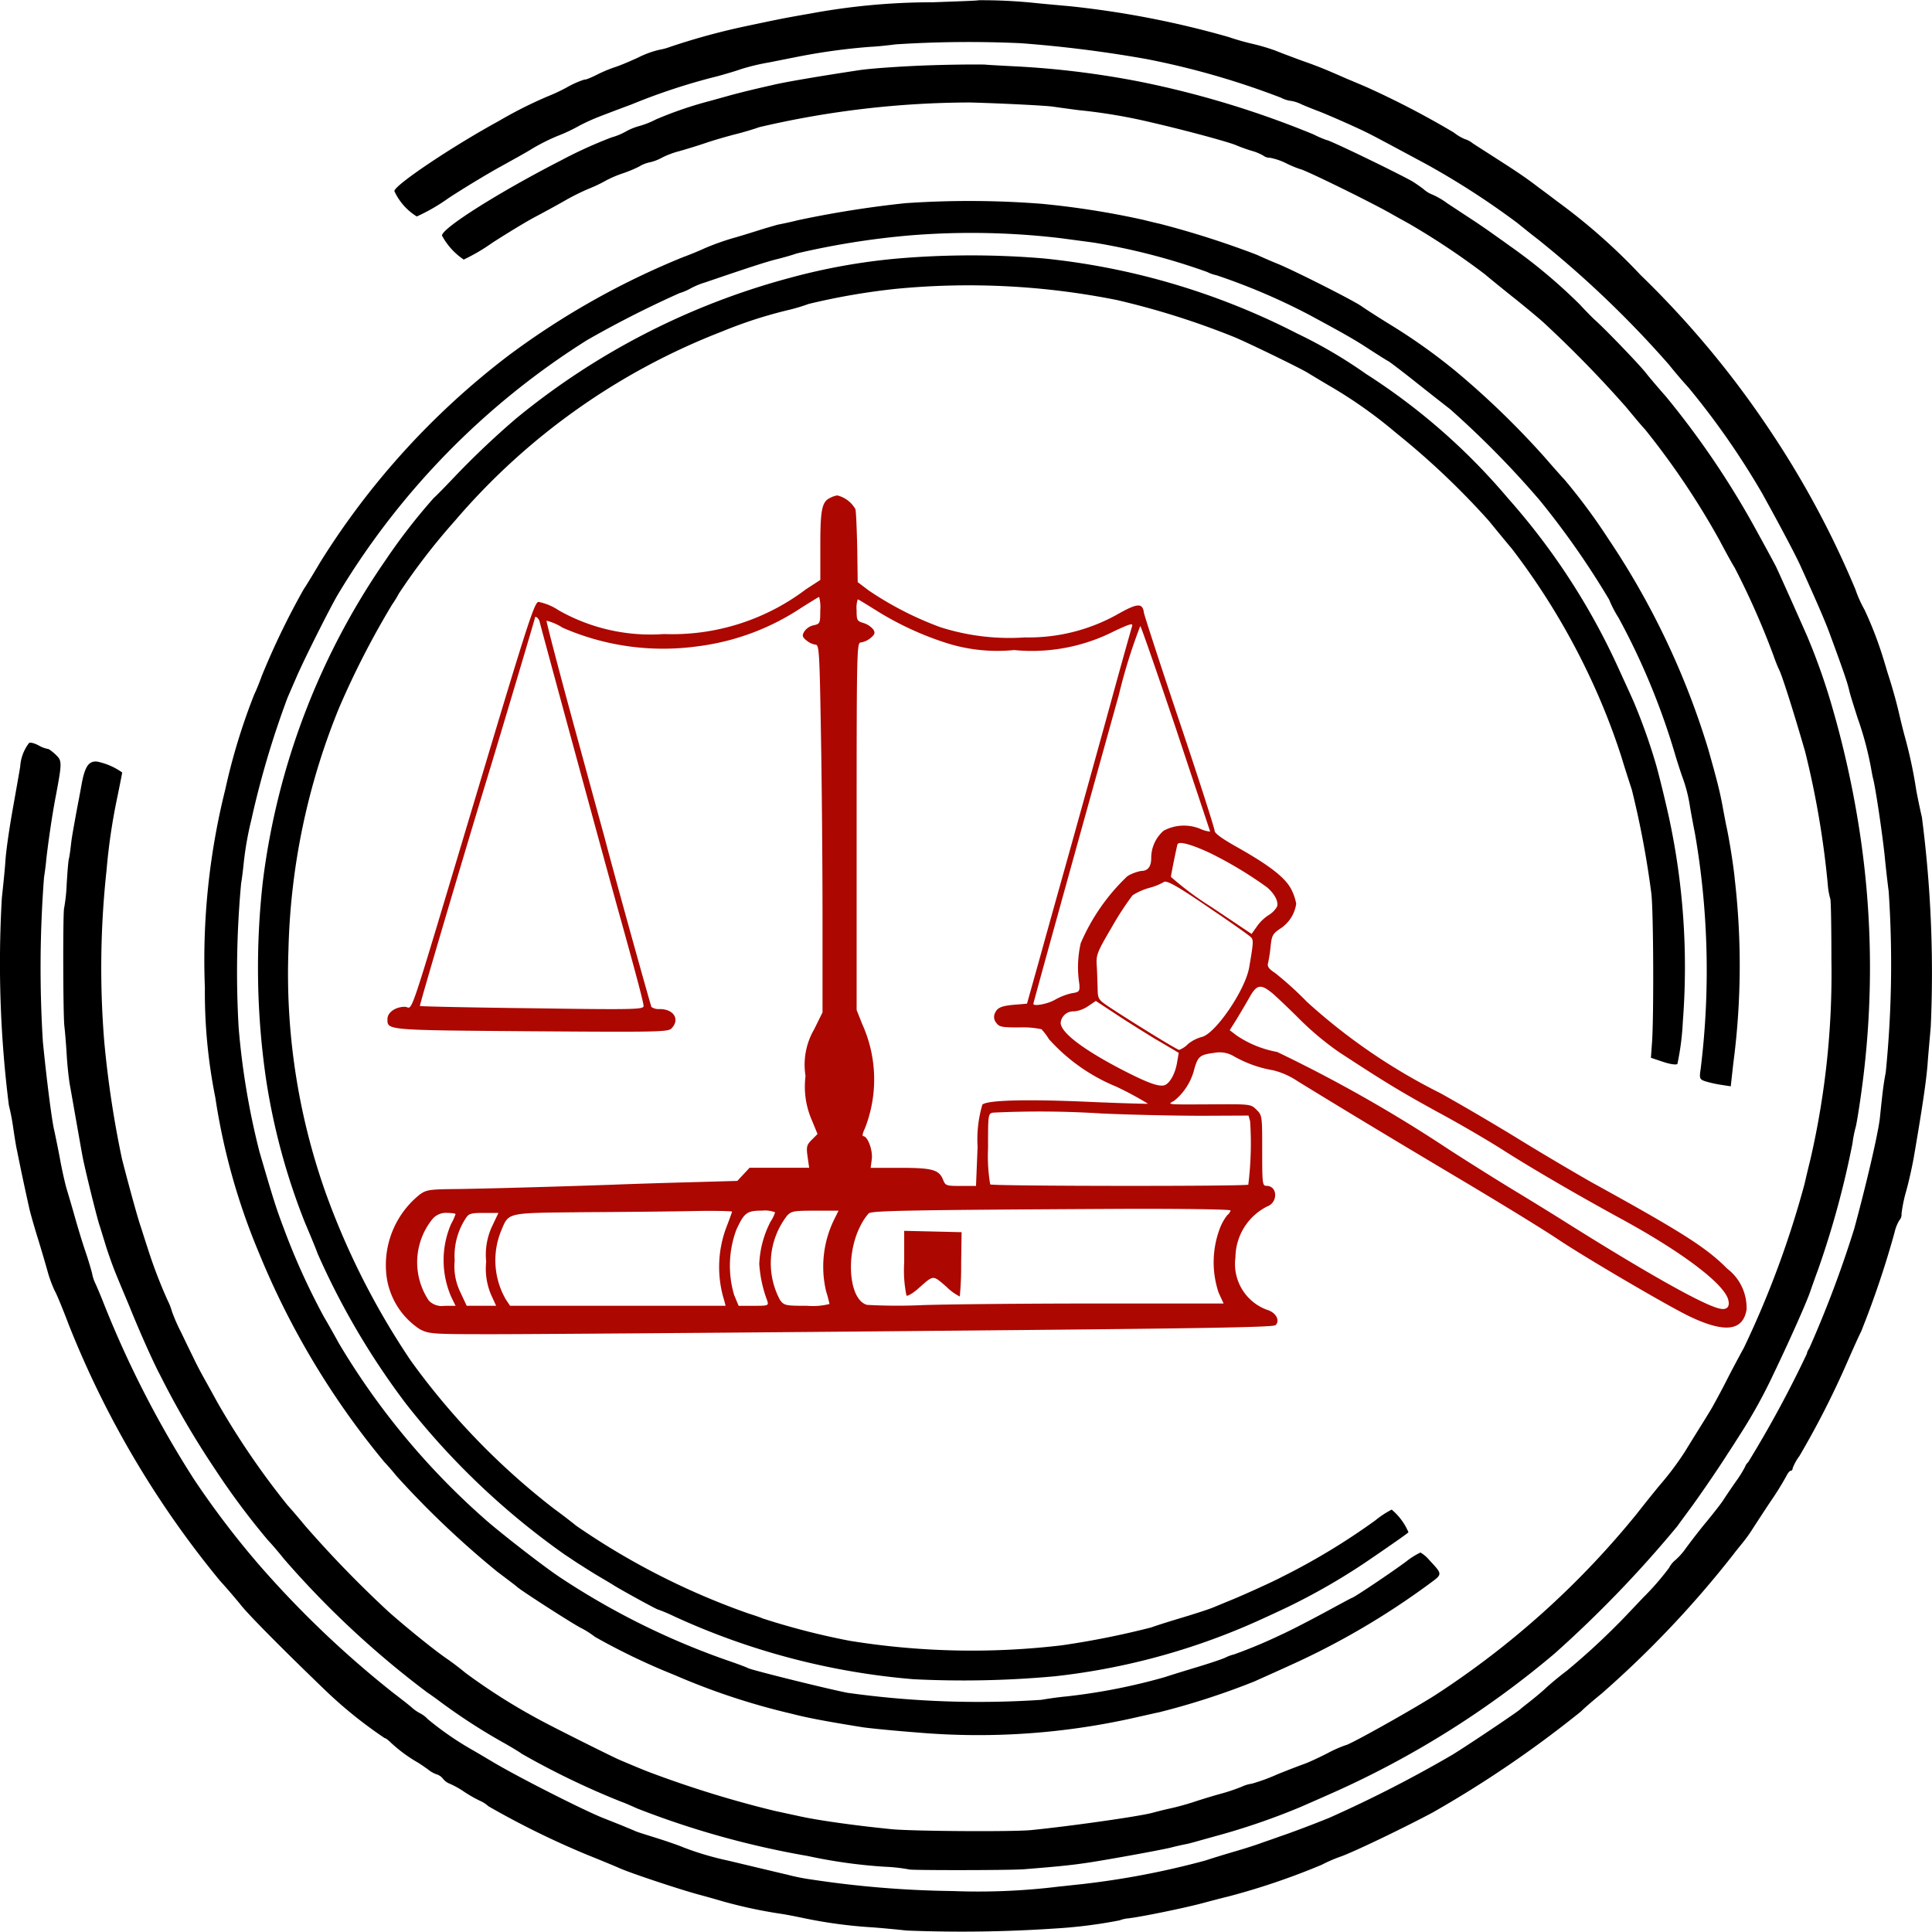 <svg xmlns="http://www.w3.org/2000/svg" width="90" height="90" viewBox="0 0 90 90"><g transform="translate(-212.01 1104.605)"><path d="M257.594-1104.594c-.021.021-.982.053-2.143.095a31.147,31.147,0,0,0-5.7.527c-1.277.221-1.467.264-3.061.6a31.781,31.781,0,0,0-3.431.939,3,3,0,0,1-.538.148,4.436,4.436,0,0,0-1,.369c-.348.158-.813.359-1.045.432a6.431,6.431,0,0,0-.918.39c-.285.137-.507.221-.507.19a4.232,4.232,0,0,0-.834.369,8.249,8.249,0,0,1-.9.422,20.171,20.171,0,0,0-2.28,1.15c-2.164,1.182-4.856,2.986-4.856,3.26a2.717,2.717,0,0,0,1.045,1.182,8.668,8.668,0,0,0,1.478-.855c.707-.464,1.774-1.107,2.365-1.435s1.3-.717,1.562-.886a9.54,9.54,0,0,1,1.14-.57,7.546,7.546,0,0,0,.992-.464,9.477,9.477,0,0,1,1.077-.485c.412-.158,1.024-.39,1.372-.517a28.88,28.88,0,0,1,4.012-1.319c.465-.126.95-.274,1.087-.327a10.056,10.056,0,0,1,1.32-.317c.591-.116,1.32-.264,1.6-.316a28.843,28.843,0,0,1,3.114-.411c.264-.011.792-.063,1.193-.116a53.024,53.024,0,0,1,5.827-.053,58.1,58.1,0,0,1,5.859.739,37.182,37.182,0,0,1,6.26,1.8,1.345,1.345,0,0,0,.465.148,1.673,1.673,0,0,1,.486.158c.19.084.581.243.866.348.528.211,1.774.76,2.27,1.013.253.127.792.411,2.692,1.435a36.889,36.889,0,0,1,4.244,2.743c.243.2.665.538.929.739a48.022,48.022,0,0,1,6.123,5.855c.275.348.686.823.9,1.055a36.454,36.454,0,0,1,3.452,4.958c.127.232.507.918.834,1.53s.781,1.466.971,1.9c.718,1.582,1.108,2.49,1.3,3.006.665,1.8.855,2.363.929,2.69.042.2.232.791.4,1.319a15.185,15.185,0,0,1,.623,2.321c.042.232.084.464.106.527.116.485.4,2.374.528,3.534.074.781.169,1.54.19,1.688a50.629,50.629,0,0,1-.137,8.439c-.106.559-.137.812-.274,2.131-.084.728-.612,3.007-1.193,5.148a51.878,51.878,0,0,1-2.09,5.559c-.084.137-.127.243-.106.243a52.441,52.441,0,0,1-2.745,5.074.548.548,0,0,0-.148.222,5.326,5.326,0,0,1-.422.675c-.243.348-.507.739-.6.886s-.465.622-.823,1.055-.771.981-.94,1.213a3.042,3.042,0,0,1-.454.506,1.145,1.145,0,0,0-.3.369,12.565,12.565,0,0,1-1.214,1.392c-.581.612-1.087,1.15-1.14,1.192a32.483,32.483,0,0,1-2.418,2.215c-.338.253-.781.623-.982.812s-.538.464-.739.622-.391.306-.422.338c-.074.095-2.608,1.793-3.209,2.152a59.256,59.256,0,0,1-5.711,2.922c-.739.3-1.7.665-2.322.875-.285.106-.7.243-.9.317s-.728.243-1.161.369-1.056.316-1.372.422a38.321,38.321,0,0,1-5.806,1.108c-.317.032-.771.085-1,.106a30.754,30.754,0,0,1-4.983.211,47.636,47.636,0,0,1-6.577-.538,9.355,9.355,0,0,1-1.108-.222c-.591-.137-1.953-.464-2.8-.665a13.807,13.807,0,0,1-2.059-.612c-.116-.053-.612-.232-1.108-.39s-.992-.306-1.109-.359-.327-.137-.475-.2-.623-.253-1.056-.422c-.982-.4-3.959-1.909-5.141-2.616-.179-.105-.6-.359-.95-.559a14.387,14.387,0,0,1-2.059-1.424,1.33,1.33,0,0,0-.359-.274,1.892,1.892,0,0,1-.422-.3c-.19-.158-.57-.454-.834-.654a46.871,46.871,0,0,1-6.2-5.908,40.783,40.783,0,0,1-3.072-4.03,47.856,47.856,0,0,1-4.233-8.26c-.137-.348-.3-.728-.359-.855a1.794,1.794,0,0,1-.158-.475c-.032-.137-.169-.612-.317-1.044s-.37-1.171-.5-1.635-.3-1.034-.37-1.266-.211-.854-.306-1.371-.222-1.118-.264-1.319c-.106-.39-.348-2.258-.538-4.167a55.534,55.534,0,0,1,.053-7.648c.032-.2.084-.58.106-.844.1-.876.285-2.152.454-3.007.285-1.53.285-1.593-.032-1.888-.158-.148-.317-.264-.359-.253a1.407,1.407,0,0,1-.412-.158c-.19-.105-.391-.158-.454-.116a2.011,2.011,0,0,0-.412,1.1c-.042.264-.2,1.15-.348,1.983s-.306,1.888-.338,2.374-.116,1.266-.169,1.762a52.831,52.831,0,0,0,.327,9.653,10.544,10.544,0,0,1,.211,1.108c.063.432.137.886.169,1,.169.854.338,1.646.57,2.69.042.2.232.865.422,1.477s.391,1.319.465,1.582a6,6,0,0,0,.3.791c.1.169.391.886.655,1.582a44.592,44.592,0,0,0,7.041,11.921c.317.348.75.854.971,1.129.348.443,1.858,1.973,3.927,3.967a20.474,20.474,0,0,0,2.776,2.236c.053,0,.179.106.3.222a6.743,6.743,0,0,0,1.193.886c.1.053.327.211.507.337a1.322,1.322,0,0,0,.422.243.615.615,0,0,1,.3.211.708.708,0,0,0,.274.211,4,4,0,0,1,.676.369,6.1,6.1,0,0,0,.771.443,1.426,1.426,0,0,1,.391.253,39.746,39.746,0,0,0,4.592,2.258c.549.222,1.246.506,1.531.633.5.222,2.65.939,3.589,1.2.232.063.739.2,1.13.317a22.064,22.064,0,0,0,2.776.6c.232.032.707.127,1.056.2a22.087,22.087,0,0,0,3.22.433c.433.032,1.151.1,1.584.148a64.928,64.928,0,0,0,6.915-.095,22.545,22.545,0,0,0,3.009-.38,1.475,1.475,0,0,1,.433-.095c.728-.095,2.7-.506,3.473-.717.433-.116.961-.253,1.161-.3a32.788,32.788,0,0,0,4.349-1.477,6.881,6.881,0,0,1,.845-.369c.517-.169,2.819-1.266,4.307-2.057a51.773,51.773,0,0,0,6.925-4.716c.179-.179.612-.549.95-.823a47.591,47.591,0,0,0,6.186-6.541c.042-.063.211-.264.37-.464a6.865,6.865,0,0,0,.507-.707c.116-.179.486-.749.823-1.255a13.694,13.694,0,0,0,.728-1.171c.063-.137.158-.253.211-.253s.084-.053.084-.116a2.361,2.361,0,0,1,.317-.57,41.035,41.035,0,0,0,2.206-4.325c.306-.7.6-1.35.665-1.466a43.7,43.7,0,0,0,1.562-4.631,1.849,1.849,0,0,1,.222-.559.389.389,0,0,0,.1-.3,6.776,6.776,0,0,1,.222-1.076c.127-.454.3-1.234.38-1.73.391-2.289.549-3.386.612-4.167.032-.464.106-1.245.148-1.741a56.311,56.311,0,0,0-.412-9.758c-.042-.179-.169-.749-.264-1.266a21.684,21.684,0,0,0-.528-2.479c-.074-.264-.19-.739-.264-1.055-.127-.559-.327-1.276-.549-1.952-.053-.179-.137-.464-.19-.633a17.357,17.357,0,0,0-.876-2.279,5.623,5.623,0,0,1-.422-.939,43.078,43.078,0,0,0-3.927-7.332,44.192,44.192,0,0,0-6.091-7.332,27.732,27.732,0,0,0-3.885-3.429c-.232-.179-.612-.464-.845-.633-.549-.422-.95-.7-1.953-1.34-.464-.3-.971-.622-1.13-.728a1.089,1.089,0,0,0-.38-.2,2.284,2.284,0,0,1-.507-.306,40.846,40.846,0,0,0-4.054-2.11c-.317-.137-.718-.306-.9-.38-.887-.39-1.33-.58-2.059-.833-.433-.158-1.024-.38-1.32-.5a9.728,9.728,0,0,0-1.045-.306,11.386,11.386,0,0,1-1.108-.317,43.39,43.39,0,0,0-7.295-1.424c-.317-.032-1.077-.095-1.689-.158A24.149,24.149,0,0,0,257.594-1104.594Z" transform="translate(0 0)"/><path d="M280.43-1076.27c-1.309.042-2.829.148-3.378.232-2.016.306-3.547.57-4.064.7-.285.063-.739.169-1,.232s-.686.169-.95.243l-.95.264a17.77,17.77,0,0,0-2.491.854,4.061,4.061,0,0,1-.771.306,2.833,2.833,0,0,0-.644.264,2.831,2.831,0,0,1-.644.264,20.669,20.669,0,0,0-2.365,1.076c-2.882,1.477-5.542,3.154-5.542,3.5a3.137,3.137,0,0,0,1.013,1.118,8.817,8.817,0,0,0,1.33-.781c.655-.422,1.552-.971,1.985-1.2s1.077-.58,1.425-.781a10.68,10.68,0,0,1,1.108-.548,6.23,6.23,0,0,0,.792-.38,5.387,5.387,0,0,1,.739-.316,5.914,5.914,0,0,0,.792-.327,1.55,1.55,0,0,1,.507-.2,2.111,2.111,0,0,0,.549-.211,4.01,4.01,0,0,1,.813-.306c.222-.063.76-.221,1.193-.369s1.1-.338,1.478-.433.855-.242,1.056-.316a43.39,43.39,0,0,1,9.818-1.15c1.52.042,3.632.148,3.906.2.148.021.665.095,1.161.158a25.484,25.484,0,0,1,3.378.57c1.6.369,3.589.907,3.959,1.066a7.415,7.415,0,0,0,.739.264,2.278,2.278,0,0,1,.528.222.47.47,0,0,0,.3.095,2.954,2.954,0,0,1,.771.264,5.145,5.145,0,0,0,.633.264c.158,0,3.431,1.6,4.371,2.152.264.148.57.316.686.38a34.465,34.465,0,0,1,3.547,2.363c.211.179.792.654,1.309,1.065s1.14.929,1.4,1.16a54.322,54.322,0,0,1,3.874,3.967c.4.485.8.96.887,1.044a36.469,36.469,0,0,1,3.442,5.116c.274.517.6,1.118.728,1.318a36.542,36.542,0,0,1,1.805,4.083c.084.243.2.538.264.665.127.243.612,1.741,1.214,3.819a41.665,41.665,0,0,1,1.056,6.192,3.216,3.216,0,0,0,.116.665c.032.042.053,1.34.053,2.859a38.461,38.461,0,0,1-.982,9.3c-.116.464-.232.96-.264,1.108a44.552,44.552,0,0,1-2.829,7.648c-.127.232-.5.918-.8,1.509s-.623,1.171-.676,1.266-.317.527-.581.949-.57.918-.686,1.108a13.967,13.967,0,0,1-1.214,1.614c-.2.243-.676.833-1.056,1.319a40.382,40.382,0,0,1-9.4,8.44c-1.225.77-3.99,2.31-4.138,2.31a6.038,6.038,0,0,0-.855.38c-.412.211-.876.422-1.024.475s-.739.274-1.309.506a8.739,8.739,0,0,1-1.182.433,1.669,1.669,0,0,0-.486.148,8.843,8.843,0,0,1-.982.327c-.348.095-.9.264-1.214.369s-.813.243-1.108.306-.7.169-.9.222c-.686.169-3.79.612-5.6.791-.855.084-5.521.053-6.492-.042-1.7-.169-3.42-.411-4.276-.6-.433-.095-.982-.211-1.214-.264a50.16,50.16,0,0,1-5.912-1.836c-.443-.179-.57-.232-1.267-.527-.433-.19-3.072-1.509-3.748-1.878a28.357,28.357,0,0,1-3.431-2.173c-.253-.211-.633-.5-.845-.644-.6-.411-1.805-1.382-2.734-2.2a52.207,52.207,0,0,1-3.9-4.019c-.412-.5-.781-.918-.813-.949a36.81,36.81,0,0,1-3.273-4.8c-.19-.348-.464-.844-.612-1.108s-.348-.644-.443-.844-.38-.77-.612-1.266a8.258,8.258,0,0,1-.443-1,2.825,2.825,0,0,0-.2-.517,22.538,22.538,0,0,1-.95-2.49c-.127-.38-.264-.833-.327-1.013-.127-.369-.549-1.9-.855-3.1a47.712,47.712,0,0,1-.823-5.444,42.148,42.148,0,0,1,.106-8.007,27.984,27.984,0,0,1,.517-3.471c.116-.57.211-1.055.211-1.076a3.085,3.085,0,0,0-1.161-.506c-.4-.042-.581.222-.739,1.108-.063.369-.19,1-.264,1.414s-.179.971-.211,1.255-.074.622-.106.738-.074.675-.106,1.224a8.085,8.085,0,0,1-.116,1.076c-.063.095-.053,5.053.011,5.517.021.169.074.76.106,1.308s.106,1.2.158,1.477.19,1.076.317,1.793.264,1.509.317,1.741c.253,1.139.665,2.753.739,2.954.042.127.158.506.264.855s.3.9.422,1.213.443,1.076.7,1.688c.443,1.108,1.119,2.627,1.436,3.218a40.2,40.2,0,0,0,2.534,4.346,34.724,34.724,0,0,0,2.47,3.323c.179.19.517.58.75.876a42.98,42.98,0,0,0,6.672,6.224c.169.116.454.316.633.454a27.45,27.45,0,0,0,3.03,1.952c.327.19.665.39.739.454a37,37,0,0,0,4.687,2.258c.021,0,.348.137.707.3a40.919,40.919,0,0,0,7.949,2.215,24.082,24.082,0,0,0,3.589.5,8.07,8.07,0,0,1,1.14.127c.074.042,4.708.042,5.352-.011,1.71-.137,2.291-.2,3.114-.327,1.119-.179,3.093-.538,3.695-.675.232-.063.57-.137.739-.169s.528-.137.792-.211l.95-.264a31.811,31.811,0,0,0,3.537-1.234c.465-.2,1.277-.559,1.795-.791a43.377,43.377,0,0,0,10.082-6.372,54.664,54.664,0,0,0,5.732-5.95c.1-.148.348-.475.538-.738.359-.475,1.362-1.93,1.805-2.637.137-.2.422-.654.644-1a24.064,24.064,0,0,0,1.478-2.69c.76-1.582,1.6-3.471,1.731-3.9.053-.148.211-.6.359-1a42.422,42.422,0,0,0,1.594-5.855,5.494,5.494,0,0,1,.158-.791c.042-.179.158-.886.253-1.582a42.014,42.014,0,0,0-.158-12.659,45.211,45.211,0,0,0-1.193-5.275,29.453,29.453,0,0,0-1.172-3.323c-.19-.432-.57-1.287-.845-1.9s-.549-1.224-.623-1.371-.475-.886-.887-1.635a39.978,39.978,0,0,0-4.233-6.266c-.327-.369-.75-.865-.94-1.108-.369-.454-1.784-1.92-2.3-2.395-.169-.148-.517-.507-.781-.791a25.189,25.189,0,0,0-3.273-2.732c-.2-.148-.517-.369-.7-.5s-.612-.432-.95-.654-.9-.591-1.235-.812a3.479,3.479,0,0,0-.707-.411,1.308,1.308,0,0,1-.391-.243,6.553,6.553,0,0,0-.549-.38c-.823-.454-3.832-1.91-3.969-1.91a4.805,4.805,0,0,1-.612-.264,44.058,44.058,0,0,0-7.992-2.437,41.116,41.116,0,0,0-6.017-.739c-.612-.032-1.182-.063-1.267-.074S281.739-1076.312,280.43-1076.27Z" transform="translate(-25.032 -25.296)"/><path d="M334.839-1015.7a48.746,48.746,0,0,0-4.993.791c-.391.1-.792.179-.9.2s-.338.095-.528.148-.834.264-1.446.443a11.876,11.876,0,0,0-1.478.517c-.2.095-.655.285-1,.411a36.623,36.623,0,0,0-8.129,4.578,36.069,36.069,0,0,0-8.773,9.621c-.275.464-.623,1.044-.781,1.277a35.772,35.772,0,0,0-1.953,4.04c-.074.211-.222.591-.348.855a28.912,28.912,0,0,0-1.351,4.431,32.784,32.784,0,0,0-.95,9.231,24.893,24.893,0,0,0,.486,5.116,30.276,30.276,0,0,0,2.027,7.226,37.413,37.413,0,0,0,5.849,9.758c.19.2.433.485.549.633a42.793,42.793,0,0,0,4.719,4.483c.464.348.866.654.9.686.106.127,2.5,1.667,2.956,1.909a4.152,4.152,0,0,1,.686.433,30.662,30.662,0,0,0,3.695,1.772,31.872,31.872,0,0,0,5.49,1.814c.676.179,1.573.348,3.273.622.348.053,1.541.169,2.639.253a33.1,33.1,0,0,0,10.187-.728c.38-.084.834-.19,1-.222a34.67,34.67,0,0,0,4.434-1.435c.348-.158,1.087-.485,1.636-.738a35.609,35.609,0,0,0,6.5-3.8c.644-.475.644-.433,0-1.129a1.505,1.505,0,0,0-.4-.338,3.4,3.4,0,0,0-.655.411c-.676.506-2.46,1.7-2.534,1.7-.021,0-.581.306-1.246.665s-1.573.833-2.038,1.044a23.363,23.363,0,0,1-2.217.928,1.774,1.774,0,0,0-.4.148c-.19.084-.76.274-1.288.433s-1.214.369-1.531.475a27.891,27.891,0,0,1-4.592.9c-.348.032-.866.105-1.161.158a44.177,44.177,0,0,1-9.026-.327c-.971-.19-4.455-1.055-4.634-1.15-.1-.053-.528-.211-.961-.359a34.84,34.84,0,0,1-7.865-3.914c-.855-.58-2.84-2.131-3.484-2.711a34.209,34.209,0,0,1-6.756-8.155c-.19-.348-.5-.9-.686-1.213a31.8,31.8,0,0,1-1.869-4.114c-.37-.981-.464-1.277-1.14-3.587a34.983,34.983,0,0,1-.971-5.8,45.093,45.093,0,0,1,.116-6.7c.032-.179.084-.58.116-.9a15.085,15.085,0,0,1,.359-2.057,42.536,42.536,0,0,1,1.689-5.7c.053-.116.222-.517.391-.9.338-.8,1.489-3.091,1.921-3.851a35.668,35.668,0,0,1,11.634-11.9,48.266,48.266,0,0,1,4.318-2.194,2.433,2.433,0,0,0,.5-.211,3.559,3.559,0,0,1,.686-.285c1.974-.675,2.85-.96,3.315-1.076.3-.074.718-.19.95-.274a36.979,36.979,0,0,1,5.31-.844,35.444,35.444,0,0,1,6.936.126c.644.085,1.351.179,1.583.211a29.981,29.981,0,0,1,5.3,1.372,1.662,1.662,0,0,0,.422.148,29.5,29.5,0,0,1,4.307,1.836c1.7.918,2.164,1.182,2.85,1.635.412.264.792.506.845.528s.623.454,1.246.949,1.362,1.076,1.636,1.287a43.619,43.619,0,0,1,4.181,4.251,38.475,38.475,0,0,1,3.23,4.621,5.457,5.457,0,0,0,.443.854,32.637,32.637,0,0,1,2.66,6.456c.106.348.253.8.327,1a6.876,6.876,0,0,1,.327,1.266c.011.084.116.675.243,1.319a37.384,37.384,0,0,1,.264,10.992c-.063.411-.042.464.19.548a5.24,5.24,0,0,0,.739.169l.475.074.116-1.044a34.982,34.982,0,0,0,.074-8.577c-.053-.6-.264-1.941-.412-2.585-.021-.116-.1-.517-.169-.9-.116-.612-.243-1.139-.654-2.585a36.561,36.561,0,0,0-4.656-9.811,27.742,27.742,0,0,0-2.037-2.753c-.169-.179-.57-.633-.887-1a39.253,39.253,0,0,0-4.191-4.062,27.094,27.094,0,0,0-3.093-2.194c-.549-.338-1.119-.707-1.267-.812-.317-.242-3.093-1.646-3.906-1.983-.317-.127-.771-.327-1-.432a42.444,42.444,0,0,0-4.487-1.435c-.148-.032-.5-.116-.792-.19a38.773,38.773,0,0,0-4.751-.749A43.369,43.369,0,0,0,334.839-1015.7Z" transform="translate(-80.655 -79.44)"/><path d="M355.605-991.686a28.827,28.827,0,0,0-4.972.9,33.868,33.868,0,0,0-12.742,6.551,39.566,39.566,0,0,0-2.945,2.8c-.37.39-.771.8-.887.9a27.763,27.763,0,0,0-2.27,2.933,33.563,33.563,0,0,0-5.69,14.927,35.954,35.954,0,0,0,.148,9.21,30.433,30.433,0,0,0,1.805,6.667c.211.5.486,1.15.6,1.466a35.012,35.012,0,0,0,4.117,6.994,34.993,34.993,0,0,0,7.411,7.036c.232.148.517.348.655.432s.507.327.845.528.7.411.792.475c.507.306,1.974,1.108,2.027,1.108a7.318,7.318,0,0,1,.728.306A33.224,33.224,0,0,0,356.4-925.51a46.639,46.639,0,0,0,6.6-.137,31.426,31.426,0,0,0,9.712-2.7c.232-.105.686-.316,1-.464a29.781,29.781,0,0,0,4.138-2.405c.866-.591,1.594-1.1,1.615-1.139a2.783,2.783,0,0,0-.781-1.055,4.287,4.287,0,0,0-.76.5,31.005,31.005,0,0,1-4.381,2.648c-.327.179-1.742.823-2.365,1.076-.317.127-.718.3-.9.369s-.739.253-1.267.411-1.214.369-1.531.485a39.46,39.46,0,0,1-4.17.833,35.614,35.614,0,0,1-9.871-.211,33.672,33.672,0,0,1-4.064-1.044c-.116-.053-.4-.148-.633-.221a33.847,33.847,0,0,1-8.044-4.093c-.179-.148-.655-.517-1.045-.8a33.412,33.412,0,0,1-6.661-6.889,35.4,35.4,0,0,1-3.969-7.828,30.514,30.514,0,0,1-1.731-11.33,31.74,31.74,0,0,1,2.354-11.246,39.587,39.587,0,0,1,2.481-4.832,4.5,4.5,0,0,0,.306-.5,29.7,29.7,0,0,1,2.6-3.376,31.124,31.124,0,0,1,12.447-8.83,20.756,20.756,0,0,1,3.135-1.013,8.4,8.4,0,0,0,.908-.274,31.456,31.456,0,0,1,4.033-.7,35.133,35.133,0,0,1,10.325.517,36.941,36.941,0,0,1,5.405,1.7c.517.2,3.083,1.445,3.484,1.688.084.053.538.327,1,.6a21.516,21.516,0,0,1,3.146,2.226,36.164,36.164,0,0,1,4.286,4.062c.327.4.813.992,1.087,1.318a32.465,32.465,0,0,1,3.684,6.087,30.965,30.965,0,0,1,1.425,3.639c.148.5.37,1.171.475,1.5a42.983,42.983,0,0,1,.908,4.832c.1.865.116,5.718.032,6.91l-.053.738.57.19c.348.116.612.148.665.095a12.441,12.441,0,0,0,.253-1.983,33.026,33.026,0,0,0-.655-9.537c-.253-1.129-.486-2.036-.581-2.374a27.142,27.142,0,0,0-1.045-2.954c-.179-.411-.507-1.118-.718-1.582a31.594,31.594,0,0,0-5.141-7.912,29.33,29.33,0,0,0-6.619-5.8,22.221,22.221,0,0,0-3.22-1.888,33.114,33.114,0,0,0-11.792-3.492A40.417,40.417,0,0,0,355.605-991.686Z" transform="translate(-101.844 -100.871)"/><path d="M402.926-885.79c-.391.179-.465.538-.465,2.226v1.6l-.665.432a10.316,10.316,0,0,1-6.619,2.089,8.672,8.672,0,0,1-4.909-1.108,2.6,2.6,0,0,0-.94-.39c-.19.032-.528,1.076-2.819,8.735-3.41,11.372-2.988,10.127-3.4,10.127-.443,0-.813.264-.813.57,0,.528-.1.517,6.693.57,5.88.042,6.366.032,6.535-.127.412-.422.116-.907-.549-.907a.614.614,0,0,1-.38-.095c-.042-.084-1.636-5.8-2.206-7.975-.084-.3-.728-2.658-1.436-5.254s-1.267-4.747-1.246-4.768a2.527,2.527,0,0,1,.75.327,11.686,11.686,0,0,0,6.218.876,11.268,11.268,0,0,0,4.93-1.825c.422-.264.781-.485.8-.485a1.832,1.832,0,0,1,.053.622c0,.612-.011.633-.317.7a.7.7,0,0,0-.433.3c-.106.179-.084.253.116.411a.834.834,0,0,0,.412.19c.169,0,.19.317.253,4.135.042,2.268.074,6.119.074,8.566v4.431l-.391.791a3.278,3.278,0,0,0-.4,2.173,3.9,3.9,0,0,0,.285,2.036l.274.665-.264.264c-.243.243-.264.327-.2.791l.074.517h-2.776l-.285.306-.285.306-2.217.063c-1.214.032-2.85.084-3.632.116-3.03.105-5.817.179-7.179.2-1.3.01-1.457.032-1.763.253a4.209,4.209,0,0,0-1.573,3.566,3.49,3.49,0,0,0,1.573,2.711c.433.222.549.232,3.4.232,1.626,0,10.462-.063,19.636-.148,13.175-.116,16.712-.169,16.828-.274.2-.2.053-.538-.317-.686a2.272,2.272,0,0,1-1.552-2.469,2.683,2.683,0,0,1,1.478-2.374c.517-.19.486-.96-.032-.96-.19,0-.2-.106-.2-1.635,0-1.614,0-1.646-.264-1.909s-.285-.264-2.027-.253c-2.238.011-2.143.021-1.805-.169a2.76,2.76,0,0,0,.94-1.5c.169-.57.264-.643.918-.728a1.285,1.285,0,0,1,.9.148,5.6,5.6,0,0,0,1.858.665,3.6,3.6,0,0,1,1.13.506c2.3,1.414,4.529,2.753,7.115,4.294,2.206,1.308,4.339,2.616,5.057,3.1,1.246.833,5.131,3.112,6.112,3.576,1.626.77,2.46.665,2.629-.327a2.288,2.288,0,0,0-.9-1.909c-.971-.981-2.08-1.688-6.292-4.009-.8-.454-2.323-1.35-3.378-2s-2.713-1.625-3.705-2.173a27.492,27.492,0,0,1-6.207-4.251,15.824,15.824,0,0,0-1.478-1.34c-.306-.2-.38-.316-.327-.475a6.917,6.917,0,0,0,.116-.77c.053-.506.1-.591.465-.833a1.664,1.664,0,0,0,.728-1.15,2.458,2.458,0,0,0-.222-.654c-.274-.549-1-1.118-2.534-1.983q-1.045-.585-1.045-.76c0-.105-.728-2.384-1.626-5.053s-1.647-4.979-1.668-5.106c-.063-.475-.306-.454-1.288.106a8.476,8.476,0,0,1-4.254,1.044,10.582,10.582,0,0,1-3.938-.475,15.472,15.472,0,0,1-3.336-1.709l-.517-.39-.021-1.572c-.021-.876-.053-1.688-.084-1.825a1.328,1.328,0,0,0-.845-.643A1.019,1.019,0,0,0,402.926-885.79Zm2.08,5.211a14.43,14.43,0,0,0,3.42,1.582,7.849,7.849,0,0,0,3.061.3,8.455,8.455,0,0,0,4.677-.886c.7-.327.866-.38.823-.232-.032.095-.464,1.625-.95,3.4s-1.277,4.621-1.752,6.33-1.172,4.178-1.531,5.486l-.665,2.374-.348.032c-.792.053-1.014.127-1.13.38a.413.413,0,0,0,.042.475c.137.2.264.221,1.077.221a4.152,4.152,0,0,1,1.035.084,3.139,3.139,0,0,1,.348.464,8.587,8.587,0,0,0,3.146,2.215,15.941,15.941,0,0,1,1.467.791c-.011.011-1.214-.021-2.66-.084-3.019-.137-4.846-.084-5.057.127a5.688,5.688,0,0,0-.222,1.962l-.074,1.825h-.707c-.686,0-.718-.011-.834-.306-.19-.454-.507-.538-2.016-.538h-1.351l.053-.4c.053-.422-.19-1.076-.4-1.076-.053,0-.021-.158.074-.348a6.24,6.24,0,0,0-.116-4.863l-.264-.665v-8.556c0-8.323.011-8.566.2-8.566a.954.954,0,0,0,.443-.2c.2-.169.232-.243.137-.4a.96.96,0,0,0-.443-.3c-.317-.095-.338-.127-.338-.6a1.23,1.23,0,0,1,.053-.506C404.225-881.064,404.584-880.842,405.006-880.579Zm-15.614.591c.053.232,3.325,12.258,3.779,13.862.707,2.542,1.056,3.85,1.056,4.009s-.348.179-5.194.106c-2.85-.032-5.2-.084-5.226-.106s1.879-6.488,3.135-10.613c.612-2,2.217-7.4,2.217-7.437C389.16-880.336,389.36-880.178,389.392-879.988Zm29.644,4.979c.866,2.616,1.584,4.758,1.584,4.768a1.33,1.33,0,0,1-.433-.116,2,2,0,0,0-1.731.074,1.679,1.679,0,0,0-.581,1.276c0,.4-.158.6-.465.6a1.91,1.91,0,0,0-.644.243,9.427,9.427,0,0,0-2.175,3.123,5.012,5.012,0,0,0-.063,1.909c.021.338,0,.369-.359.422a2.893,2.893,0,0,0-.771.3c-.338.2-1.013.327-1.013.19,0-.042,1.752-6.382,3.98-14.379a25.353,25.353,0,0,1,1-3.218C417.41-879.777,418.16-877.614,419.036-875.009Zm1.541,5.749a18.432,18.432,0,0,1,2.692,1.614c.359.306.549.675.465.907a1.122,1.122,0,0,1-.391.39,1.978,1.978,0,0,0-.56.549l-.232.327-1.89-1.266a14.13,14.13,0,0,1-1.869-1.393c.021-.179.264-1.371.306-1.509C419.142-869.808,419.712-869.66,420.577-869.259Zm.3,2.775c.823.559,1.552,1.076,1.626,1.15.148.127.137.253-.063,1.414-.179,1.066-1.594,3.123-2.217,3.249a1.735,1.735,0,0,0-.633.327,1.132,1.132,0,0,1-.412.274c-.095,0-2.185-1.287-3.262-2-.517-.348-.528-.369-.538-.886-.011-.3-.021-.781-.042-1.065-.032-.485.032-.622.718-1.793a13.939,13.939,0,0,1,.95-1.456,2.925,2.925,0,0,1,.781-.348,2.733,2.733,0,0,0,.665-.264C418.582-868,419.1-867.708,420.873-866.485Zm2.608,3.745c.2.169.792.728,1.309,1.245a13.6,13.6,0,0,0,1.848,1.54c2.143,1.4,2.8,1.8,4.55,2.764,1.024.548,2.449,1.382,3.167,1.846,1.383.876,3.473,2.089,5.447,3.165,2.819,1.54,4.772,3.017,4.951,3.756.084.338-.074.485-.422.4-.76-.179-3.294-1.6-7.084-3.977-.75-.475-1.869-1.16-2.481-1.53s-1.964-1.213-3.009-1.888a66.455,66.455,0,0,0-8.023-4.557,4.924,4.924,0,0,1-1.89-.77l-.317-.243.327-.517c.169-.285.443-.738.6-1.023C422.784-863.109,422.974-863.151,423.48-862.74Zm-5.363,2.194,1.035.612-.074.433c-.084.527-.338.992-.591,1.076-.275.084-.834-.127-2.09-.781-1.763-.928-2.745-1.688-2.745-2.131a.59.59,0,0,1,.623-.528,1.394,1.394,0,0,0,.655-.243l.359-.243.9.591C416.682-861.432,417.547-860.894,418.117-860.545Zm-2.513,3.439c1.393.063,3.494.105,4.666.105l2.133-.01.074.264a15.633,15.633,0,0,1-.084,2.954c-.074.084-11.9.074-12.024-.011a7.919,7.919,0,0,1-.1-1.677c0-1.593,0-1.625.243-1.667A45.322,45.322,0,0,1,415.6-857.106Zm5.965,4.515a.435.435,0,0,1-.158.221,2.429,2.429,0,0,0-.38.717,4.447,4.447,0,0,0-.021,2.891l.232.506h-5.827c-3.209,0-6.883.032-8.171.074a25.8,25.8,0,0,1-2.608-.01c-.834-.211-1.024-2.279-.327-3.65a2.62,2.62,0,0,1,.4-.612c.158-.127,1.795-.158,11.718-.211C419.321-852.676,421.57-852.644,421.57-852.591Zm-23.225.053c0,.021-.116.348-.264.728a5.256,5.256,0,0,0-.1,3.418l.063.243h-10.04l-.2-.3a3.646,3.646,0,0,1-.232-3.154c.391-.918.169-.865,3.917-.907,1.826-.01,4.107-.032,5.088-.053S398.344-852.56,398.344-852.538Zm2.006.032a1.63,1.63,0,0,1-.211.433,4.72,4.72,0,0,0-.528,1.973,5.962,5.962,0,0,0,.37,1.709c.074.232.053.243-.623.243h-.707l-.211-.506a4.815,4.815,0,0,1,.1-3.028c.369-.8.486-.9,1.2-.9A1.313,1.313,0,0,1,400.35-852.507Zm2.745.348a4.993,4.993,0,0,0-.37,3.334,5.972,5.972,0,0,1,.158.591,3.144,3.144,0,0,1-1.045.084c-.992,0-1.066-.011-1.256-.264a3.614,3.614,0,0,1,.327-3.935c.2-.211.306-.232,1.309-.232h1.087Zm-17.63-.264a2.87,2.87,0,0,1-.211.464,4.27,4.27,0,0,0,.011,3.4l.2.411h-.507a.851.851,0,0,1-.739-.243,3.205,3.205,0,0,1,.158-3.787.817.817,0,0,1,.686-.3C385.285-852.475,385.465-852.454,385.465-852.422Zm1.71.549a3.133,3.133,0,0,0-.285,1.667,3.11,3.11,0,0,0,.232,1.551l.232.506h-1.372l-.285-.612a2.745,2.745,0,0,1-.274-1.5,3.188,3.188,0,0,1,.528-1.983c.127-.2.243-.232.834-.232h.676Z" transform="translate(-152.237 -195.626)" fill="#ad0701"/><path d="M611-559.623a5.821,5.821,0,0,0,.106,1.54c.053.032.274-.095.5-.285.792-.7.7-.686,1.351-.137a2.415,2.415,0,0,0,.633.464,15.018,15.018,0,0,0,.063-1.519l.021-1.477-1.33-.032L611-561.1Z" transform="translate(-356.869 -486.168)" fill="#ad0701"/></g></svg>